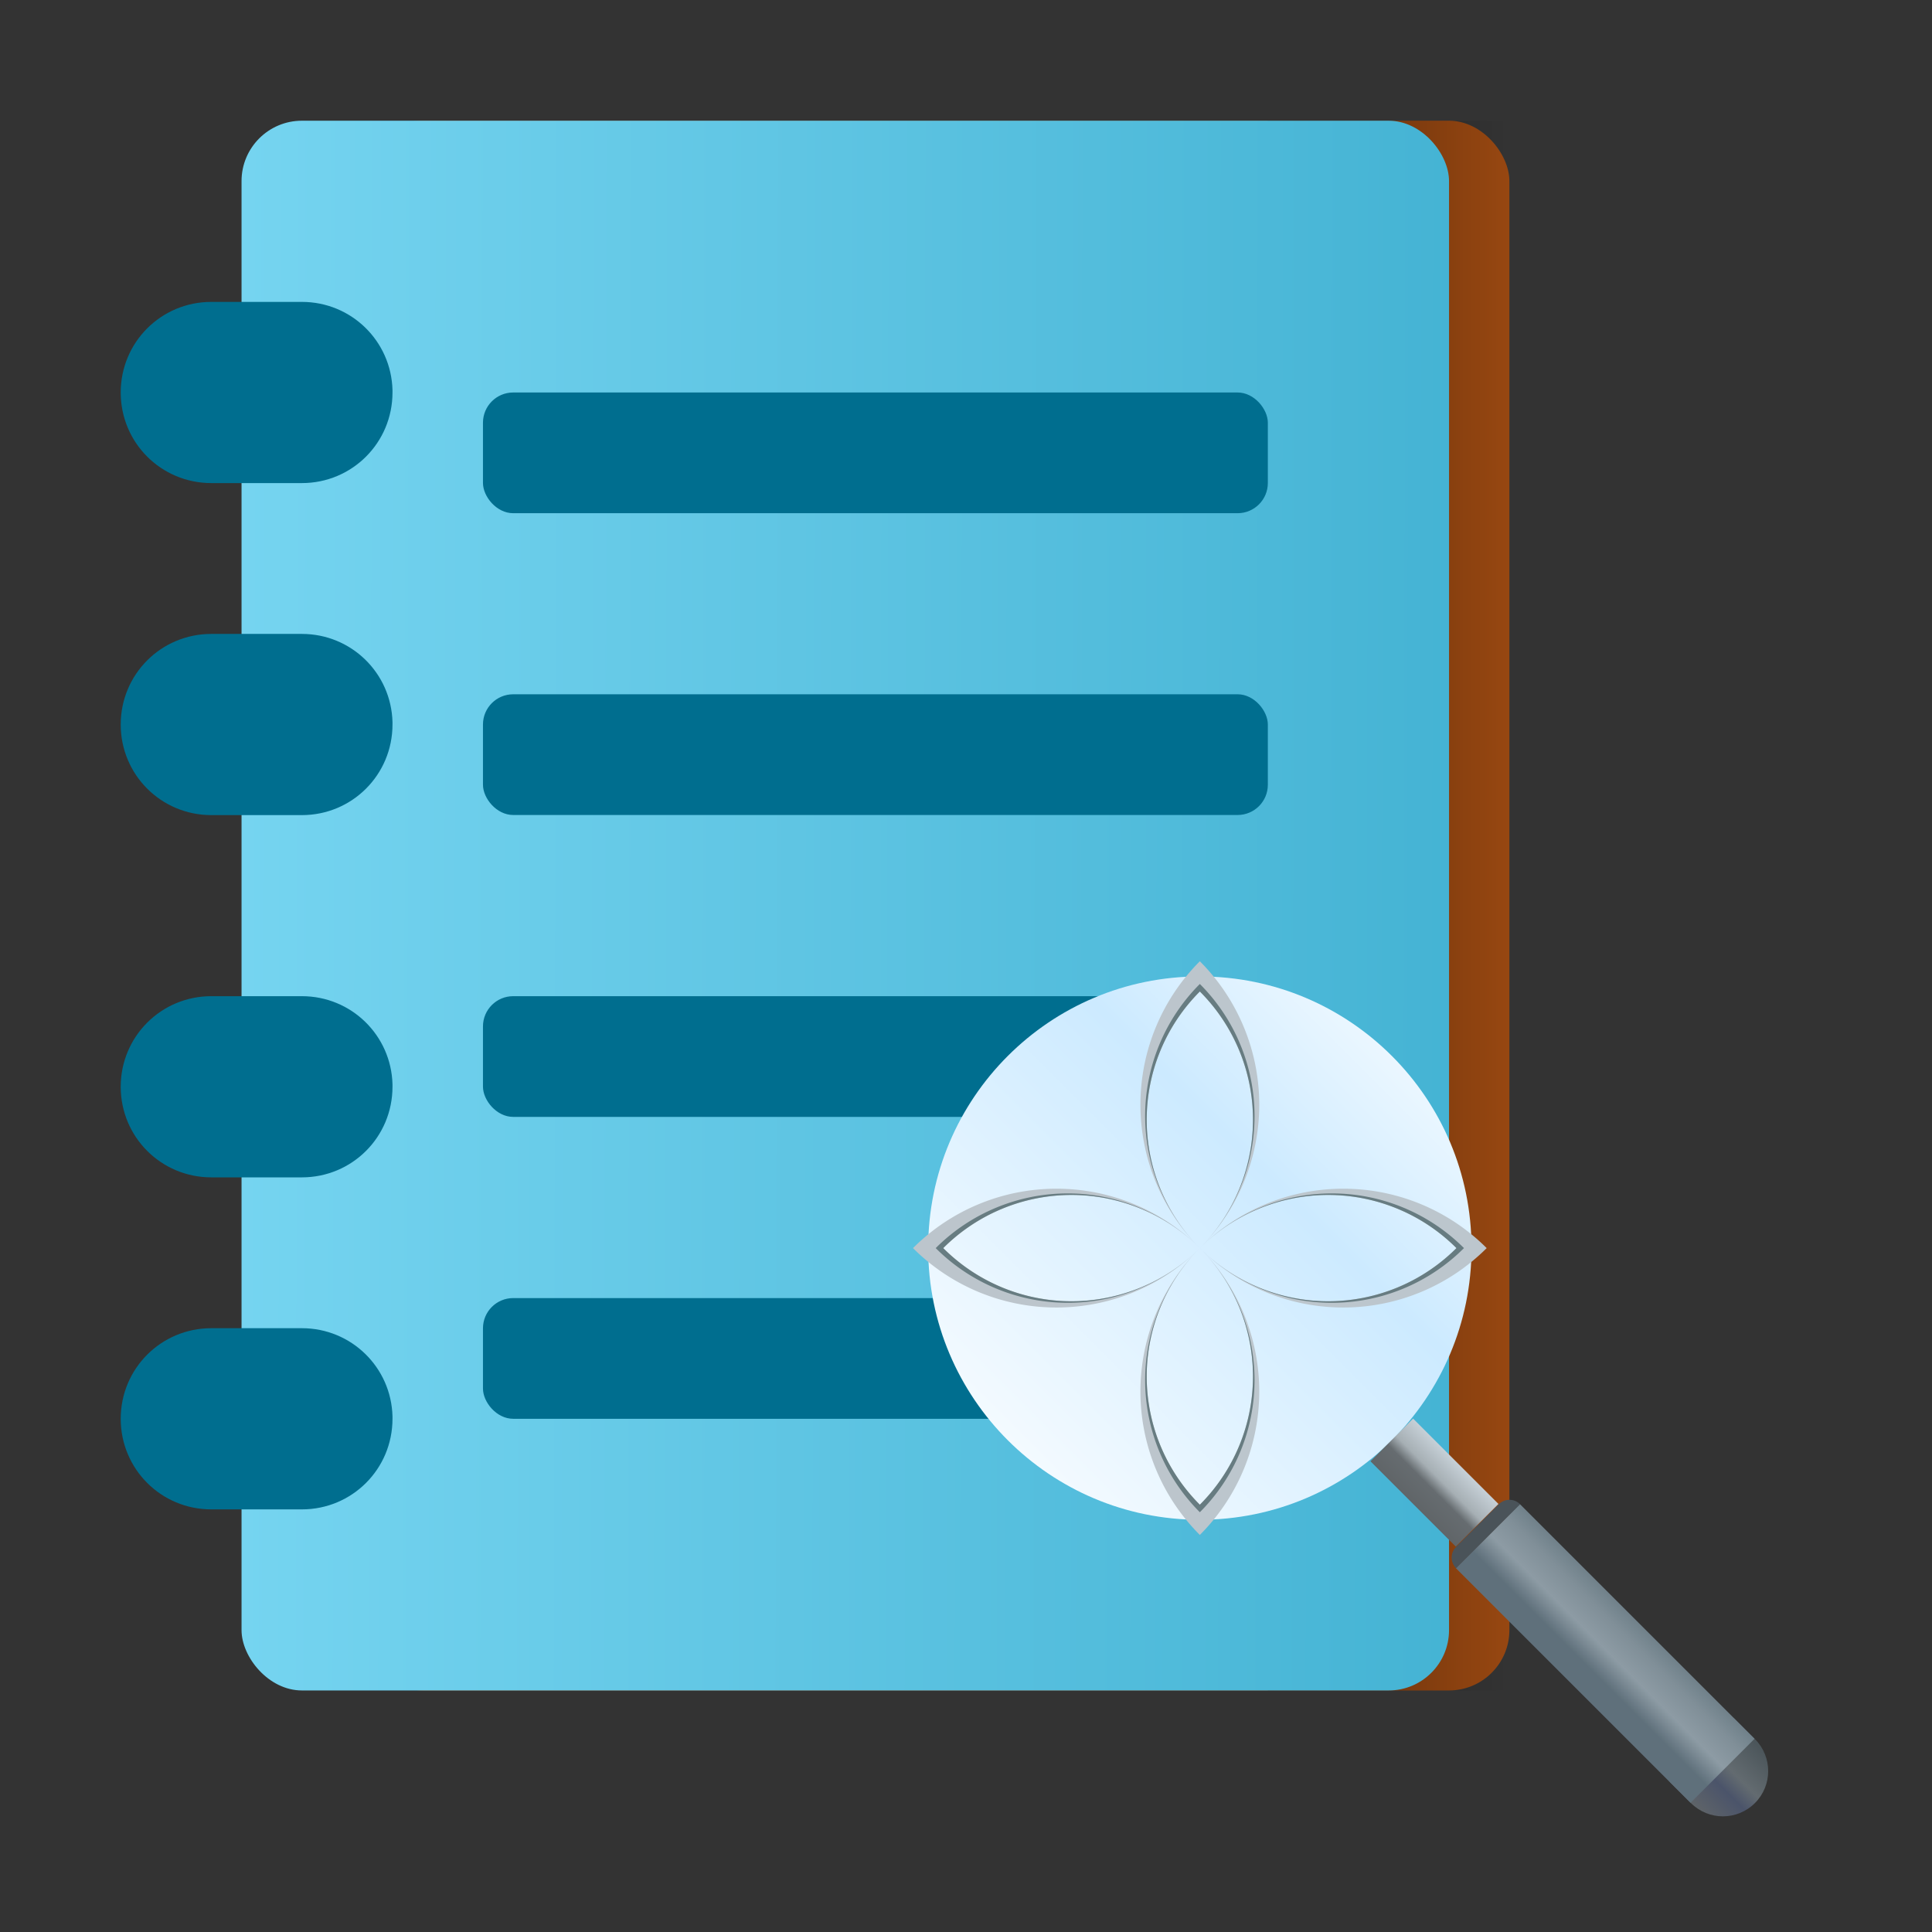 <?xml version="1.0" encoding="UTF-8" standalone="no"?>
<!-- Created with Inkscape (http://www.inkscape.org/) -->

<svg
   width="64"
   height="64"
   viewBox="0 0 16.933 16.933"
   version="1.1"
   id="svg5"
   inkscape:version="1.1.1 (3bf5ae0d25, 2021-09-20, custom)"
   sodipodi:docname="gnome-logs.svg"
   xmlns:inkscape="http://www.inkscape.org/namespaces/inkscape"
   xmlns:sodipodi="http://sodipodi.sourceforge.net/DTD/sodipodi-0.dtd"
   xmlns:xlink="http://www.w3.org/1999/xlink"
   xmlns="http://www.w3.org/2000/svg"
   xmlns:svg="http://www.w3.org/2000/svg">
  <rect x="0" y="0" width="16.933" height="16.933" fill="#333333" stroke="none"/>
  <sodipodi:namedview
     id="namedview7"
     pagecolor="#ffffff"
     bordercolor="#666666"
     borderopacity="1.0"
     inkscape:pageshadow="2"
     inkscape:pageopacity="0.0"
     inkscape:pagecheckerboard="0"
     inkscape:document-units="px"
     showgrid="false"
     units="px"
     height="64px"
     inkscape:zoom="8"
     inkscape:cx="41.1875"
     inkscape:cy="38.9375"
     inkscape:window-width="1920"
     inkscape:window-height="1009"
     inkscape:window-x="0"
     inkscape:window-y="0"
     inkscape:window-maximized="1"
     inkscape:current-layer="svg5" />
  <defs
     id="defs2">
    <linearGradient
       inkscape:collect="always"
       id="linearGradient2818">
      <stop
         style="stop-color:#000000;stop-opacity:0.4"
         offset="0"
         id="stop2814" />
      <stop
         style="stop-color:#000000;stop-opacity:0;"
         offset="1"
         id="stop2816" />
    </linearGradient>
    <linearGradient
       inkscape:collect="always"
       id="linearGradient1552">
      <stop
         style="stop-color:#75d4f0;stop-opacity:1;"
         offset="0"
         id="stop1548" />
      <stop
         style="stop-color:#40b0d1;stop-opacity:1"
         offset="1"
         id="stop1550" />
    </linearGradient>
    <linearGradient
       inkscape:collect="always"
       xlink:href="#linearGradient1552"
       id="linearGradient1554"
       x1="2.117"
       y1="10.319"
       x2="13.762"
       y2="10.338"
       gradientUnits="userSpaceOnUse"
       gradientTransform="translate(0,-2.646)" />
    <linearGradient
       inkscape:collect="always"
       xlink:href="#linearGradient2818"
       id="linearGradient3170"
       x1="8.467"
       y1="14.288"
       x2="8.467"
       y2="16.404"
       gradientUnits="userSpaceOnUse"
       gradientTransform="matrix(1.182,0,0,1,-1.443,-3.175)" />
    <linearGradient
       inkscape:collect="always"
       xlink:href="#linearGradient5013"
       id="linearGradient5015"
       x1="6.085"
       y1="1.323"
       x2="15.61"
       y2="10.848"
       gradientUnits="userSpaceOnUse"
       gradientTransform="matrix(0.5,0,0,0.5,-15.94,7.896)" />
    <linearGradient
       inkscape:collect="always"
       id="linearGradient5013">
      <stop
         style="stop-color:#ffffff;stop-opacity:1;"
         offset="0"
         id="stop5009" />
      <stop
         style="stop-color:#cceaff;stop-opacity:1"
         offset="0.371"
         id="stop5145" />
      <stop
         style="stop-color:#ffffff;stop-opacity:1"
         offset="1"
         id="stop5011" />
    </linearGradient>
    <linearGradient
       inkscape:collect="always"
       xlink:href="#linearGradient3049"
       id="linearGradient3051"
       x1="38"
       y1="72.5"
       x2="44"
       y2="72.5"
       gradientUnits="userSpaceOnUse"
       gradientTransform="matrix(-0.094,0.094,0.094,0.094,12.2,4.952)" />
    <linearGradient
       inkscape:collect="always"
       id="linearGradient3049">
      <stop
         style="stop-color:#4c565b;stop-opacity:1"
         offset="0"
         id="stop3045" />
      <stop
         style="stop-color:#636b70;stop-opacity:1"
         offset="0.4"
         id="stop3277" />
      <stop
         style="stop-color:#4b546a;stop-opacity:1"
         offset="0.6"
         id="stop3117" />
      <stop
         style="stop-color:#606568;stop-opacity:1"
         offset="1"
         id="stop3047" />
    </linearGradient>
    <linearGradient
       inkscape:collect="always"
       xlink:href="#linearGradient2353"
       id="linearGradient2355"
       x1="10.319"
       y1="11.906"
       x2="11.377"
       y2="11.906"
       gradientUnits="userSpaceOnUse"
       gradientTransform="matrix(0.5,0,0,0.5,-5.125,12.128)" />
    <linearGradient
       inkscape:collect="always"
       id="linearGradient2353">
      <stop
         style="stop-color:#c6d0d7;stop-opacity:1;"
         offset="0"
         id="stop2349" />
      <stop
         style="stop-color:#a6afb4;stop-opacity:1"
         offset="0.4"
         id="stop2421" />
      <stop
         style="stop-color:#666c70;stop-opacity:1"
         offset="0.601"
         id="stop2551" />
      <stop
         style="stop-color:#606568;stop-opacity:1"
         offset="1"
         id="stop2351" />
    </linearGradient>
    <linearGradient
       inkscape:collect="always"
       xlink:href="#linearGradient3713"
       id="linearGradient3715"
       x1="10.054"
       y1="16.14"
       x2="11.642"
       y2="16.14"
       gradientUnits="userSpaceOnUse"
       gradientTransform="matrix(0.5,0,0,0.5,-5.125,12.128)" />
    <linearGradient
       inkscape:collect="always"
       id="linearGradient3713">
      <stop
         style="stop-color:#70818a;stop-opacity:1"
         offset="0"
         id="stop3709" />
      <stop
         style="stop-color:#808f98;stop-opacity:1"
         offset="0.2"
         id="stop3973" />
      <stop
         style="stop-color:#8d9ba4;stop-opacity:1"
         offset="0.47"
         id="stop4103" />
      <stop
         style="stop-color:#5f707b;stop-opacity:1"
         offset="0.737"
         id="stop4361" />
      <stop
         style="stop-color:#5f707b;stop-opacity:1"
         offset="1"
         id="stop3711" />
    </linearGradient>
    <linearGradient
       inkscape:collect="always"
       xlink:href="#linearGradient932"
       id="linearGradient934"
       x1="5.821"
       y1="6.085"
       x2="15.875"
       y2="6.085"
       gradientUnits="userSpaceOnUse"
       gradientTransform="matrix(-0.5,0,0,0.5,15.94,7.896)" />
    <linearGradient
       inkscape:collect="always"
       id="linearGradient932">
      <stop
         style="stop-color:#bcc6cd;stop-opacity:1"
         offset="0"
         id="stop928" />
      <stop
         style="stop-color:#bcc5cc;stop-opacity:1"
         offset="1"
         id="stop930" />
    </linearGradient>
  </defs>
  <rect
     style="fill:#974711;fill-opacity:1;stroke-width:0.21"
     id="rect939"
     width="10.054"
     height="13.758"
     x="3.175"
     y="1.058"
     ry="0.529" />
  <rect
     style="fill:url(#linearGradient3170);fill-opacity:1;stroke-width:0.288"
     id="rect3082"
     width="13.758"
     height="2.117"
     x="1.058"
     y="11.113"
     transform="matrix(0,1,1,0,0,0)" />
  <rect
     style="fill:url(#linearGradient1554);fill-opacity:1;stroke-width:0.265"
     id="rect1392"
     width="10.583"
     height="13.758"
     x="2.117"
     y="1.058"
     ry="0.529" />
  <rect
     style="fill:#006e8f;fill-opacity:1;stroke-width:0.265"
     id="rect3688"
     width="6.879"
     height="1.058"
     x="4.233"
     y="3.44"
     ry="0.265" />
  <rect
     style="fill:#006e8f;fill-opacity:1;stroke-width:0.265"
     id="rect7473"
     width="6.879"
     height="1.058"
     x="4.233"
     y="6.085"
     ry="0.265" />
  <path
     id="rect2060"
     style="fill:#006e8f;stroke-width:0.265"
     d="M 3.44,3.419 C 3.429,2.989 3.079,2.646 2.646,2.646 H 1.852 c -0.44,0 -0.794,0.354 -0.794,0.794 0,0.44 0.354,0.794 0.794,0.794 h 0.794 c 0.44,0 0.794,-0.354 0.794,-0.794 0,-0.007 1.718e-4,-0.014 0,-0.021 z m 0,2.91 C 3.429,5.899 3.079,5.556 2.646,5.556 H 1.852 c -0.44,0 -0.794,0.354 -0.794,0.794 0,0.44 0.354,0.794 0.794,0.794 h 0.794 c 0.44,0 0.794,-0.354 0.794,-0.794 0,-0.007 1.718e-4,-0.014 0,-0.021 z m 0,3.175 C 3.429,9.074 3.079,8.731 2.646,8.731 H 1.852 c -0.44,0 -0.794,0.354 -0.794,0.794 0,0.44 0.354,0.794 0.794,0.794 h 0.794 c 0.44,0 0.794,-0.354 0.794,-0.794 0,-0.007 1.718e-4,-0.014 0,-0.021 z m 0,2.91 c -0.011,-0.43 -0.361,-0.773 -0.794,-0.773 H 1.852 c -0.44,0 -0.794,0.354 -0.794,0.794 0,0.44 0.354,0.794 0.794,0.794 h 0.794 c 0.44,0 0.794,-0.354 0.794,-0.794 0,-0.007 1.718e-4,-0.014 0,-0.021 z"
     sodipodi:nodetypes="cssssssccssssssccssssssccssssssc" />
  <rect
     style="fill:#006e8f;fill-opacity:1;stroke-width:0.265"
     id="rect7577"
     width="6.879"
     height="1.058"
     x="4.233"
     y="8.731"
     ry="0.265" />
  <rect
     style="fill:#006e8f;fill-opacity:1;stroke-width:0.265"
     id="rect7577-3"
     width="6.879"
     height="1.058"
     x="4.233"
     y="11.377"
     ry="0.265" />
  <circle
     style="opacity:1;fill:url(#linearGradient5015);fill-opacity:1;stroke-width:0.397;stroke-linecap:round;stroke-linejoin:round"
     id="path4927"
     cx="-10.516"
     cy="10.939"
     r="2.381"
     transform="scale(-1,1)" />
  <path
     id="path2749"
     style="fill:url(#linearGradient3051);fill-opacity:1;stroke-width:0.397;stroke-linecap:round;stroke-linejoin:round"
     d="m 15.381,15.242 c 0.155,0.155 0.155,0.406 0,0.561 -0.155,0.155 -0.406,0.155 -0.561,0 l -0.187,-0.187 0.561,-0.561 z"
     sodipodi:nodetypes="cscccc" />
  <rect
     style="fill:url(#linearGradient2355);fill-opacity:1;stroke-width:0.397;stroke-linecap:round;stroke-linejoin:round"
     id="rect1454"
     width="0.529"
     height="1.058"
     x="0.034"
     y="17.552"
     transform="matrix(-0.707,0.707,0.707,0.707,0,0)" />
  <rect
     style="fill:url(#linearGradient3715);fill-opacity:1;stroke-width:0.333;stroke-linecap:round;stroke-linejoin:round"
     id="rect1712"
     width="0.794"
     height="2.91"
     x="-0.098"
     y="18.743"
     transform="matrix(-0.707,0.707,0.707,0.707,0,0)" />
  <path
     id="rect1868"
     style="fill:#4a5359;stroke-width:0.347;stroke-linecap:round;stroke-linejoin:round"
     d="m 13.136,13.184 -0.374,0.374 c -0.052,0.052 -0.052,0.135 0,0.187 l 0.561,-0.561 c -0.052,-0.052 -0.135,-0.052 -0.187,-1e-6 z"
     sodipodi:nodetypes="ssccs" />
  <path
     id="path846"
     style="fill:url(#linearGradient934);fill-opacity:1;stroke-width:0.397;stroke-linecap:round;stroke-linejoin:round"
     d="m 10.516,8.425 a -2.514,2.514 0 0 1 2.514,2.514 -2.514,2.514 0 0 1 -2.514,2.514 -2.514,2.514 0 0 1 -2.514,-2.514 -2.514,2.514 0 0 1 2.514,-2.514 z m 0,0.265 a -2.249,2.249 0 0 0 -2.249,2.249 -2.249,2.249 0 0 0 2.249,2.249 -2.249,2.249 0 0 0 2.249,-2.249 -2.249,2.249 0 0 0 -2.249,-2.249 z" />
  <path
     id="path1196"
     style="fill:#677c81;fill-opacity:1;stroke-width:0.397;stroke-linecap:round;stroke-linejoin:round"
     d="m 10.516,8.624 a -2.315,2.315 0 0 1 2.315,2.315 -2.315,2.315 0 0 1 -2.315,2.315 -2.315,2.315 0 0 1 -2.315,-2.315 -2.315,2.315 0 0 1 2.315,-2.315 z m 0,0.066 a -2.249,2.249 0 0 0 -2.249,2.249 -2.249,2.249 0 0 0 2.249,2.249 -2.249,2.249 0 0 0 2.249,-2.249 -2.249,2.249 0 0 0 -2.249,-2.249 z" />
</svg>
